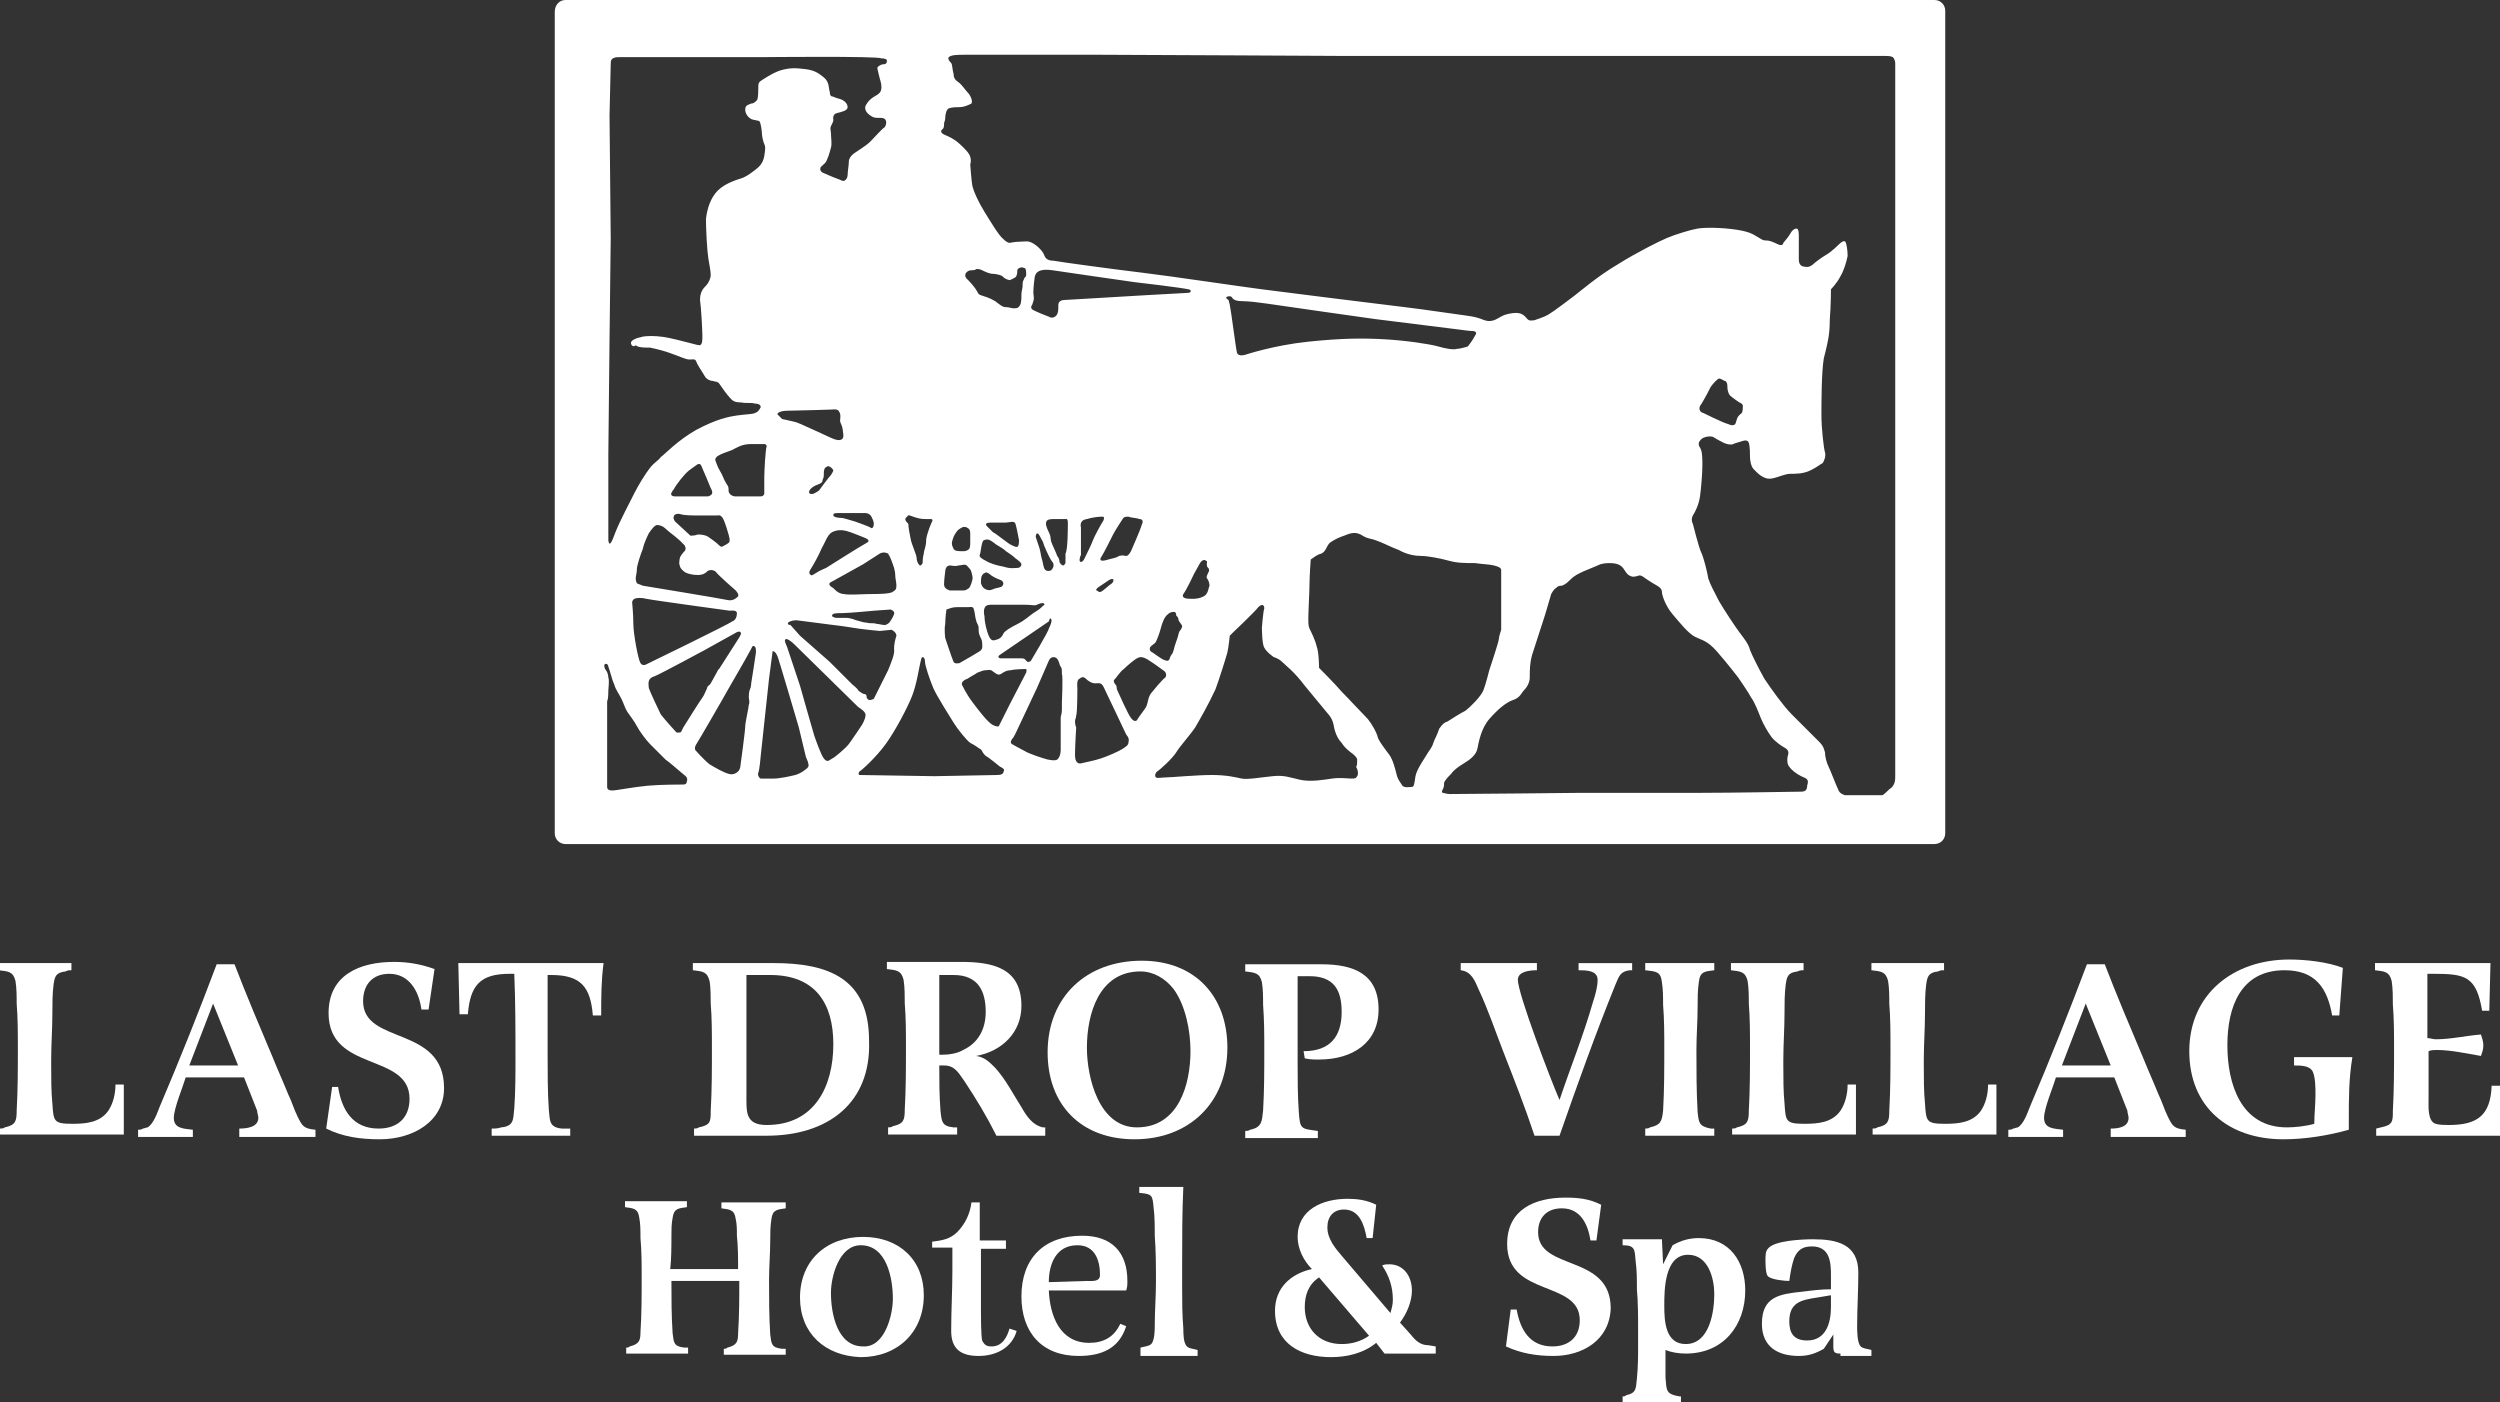 <?xml version="1.0" encoding="utf-8"?>
<!-- Generator: Adobe Illustrator 22.1.0, SVG Export Plug-In . SVG Version: 6.00 Build 0)  -->
<svg version="1.1" id="Layer_1" xmlns="http://www.w3.org/2000/svg" xmlns:xlink="http://www.w3.org/1999/xlink" x="0px" y="0px"
	 viewBox="0 0 210 117.8" style="enable-background:new 0 0 210 117.8;" xml:space="preserve">
<rect x="0" y="0" width="210" height="117.8" fill="#333333" stroke="none"/>
<style type="text/css">
	.st0{fill:#FFFFFF;}
	.st1{fill-rule:evenodd;clip-rule:evenodd;fill:#FFFFFF;}
</style>
<g>
	<g>
		<path class="st0" d="M0,95.4v-0.6c0.1,0,0.3,0,0.4-0.1c0.9-0.2,1-0.5,1-1.4c0.1-1.7,0.1-3.5,0.1-5.2c0-1.3,0-2.6-0.1-3.8
			c0-0.6,0-1.3-0.1-1.9c-0.2-0.8-0.6-0.8-1.4-0.9v-0.6h6.1v0.6c-0.2,0-0.3,0-0.5,0.1c-0.8,0.1-0.9,0.4-1,1.1
			c-0.1,0.8-0.1,1.6-0.1,2.4c0,1.3-0.1,2.6-0.1,3.9v0.5c0,1.1,0,2.2,0.1,3.2c0.1,1.5,0.1,1.7,1.7,1.7c1.1,0,2.3-0.1,3-1.1
			c0.4-0.6,0.6-1.4,0.6-2.2h0.7l0,4.2H0z"/>
		<path class="st0" d="M20.1,95.4v-0.6c0.6,0,1.6-0.1,1.6-0.9c0-0.2-0.1-0.4-0.1-0.6l-1.1-2.8h-4.9c-0.2,0.7-1,2.6-1,3.4
			c0,0.9,0.8,0.9,1.6,1v0.6h-4.6v-0.6c0.1,0,0.3,0,0.4-0.1c0.1,0,0.3-0.1,0.4-0.1c0.5-0.3,0.8-1.2,1-1.7c1.7-4,3.3-8,4.8-12h1.5
			c1,2.6,2.1,5.2,3.2,7.8c0.4,1,0.9,2.1,1.3,3.1c0.3,0.6,0.5,1.3,0.8,1.9c0.4,0.8,0.5,1,1.5,1.1v0.6H20.1z M17.9,84.3l-2,5.2H20
			L17.9,84.3z"/>
		<path class="st0" d="M31.9,95.7c-1.6,0-3.1-0.2-4.5-0.9l0.5-3.5h0.5c0.3,1.9,1.2,3.5,3.4,3.5c1.6,0,2.6-0.9,2.6-2.5
			c0-3.9-6.8-2.2-6.8-7.2c0-3.2,2.6-4.3,5.5-4.3c1.2,0,2.3,0.2,3.4,0.6l-0.5,3.4h-0.6c-0.2-1.5-1-3-2.7-3c-1.4,0-2.2,0.9-2.2,2.3
			c0,3.7,6.8,2,6.8,7.3C37.3,94.2,34.7,95.7,31.9,95.7z"/>
		<path class="st0" d="M50.5,85.3h-0.7c-0.2-2.4-1-3.4-3.5-3.4H46c0,2.2,0,4.5,0,6.7c0,1.5,0,3.1,0.1,4.6c0.1,0.9,0,1.5,1.1,1.6
			c0.2,0,0.5,0,0.7,0v0.6h-6.6v-0.6c0.3,0,0.5,0,0.8-0.1c1.1-0.1,1-0.7,1.1-1.6c0.1-1.4,0.1-2.8,0.1-4.2c0-2.4,0-4.7-0.1-7.1h-0.4
			c-2.5,0-3.3,1-3.5,3.4h-0.7l-0.1-4.3h12.2C50.5,82.4,50.5,83.8,50.5,85.3z"/>
		<path class="st0" d="M64.4,95.4h-6.1v-0.6c0.1,0,0.3,0,0.4-0.1c1-0.2,1-0.5,1-1.4c0.1-1.7,0.1-3.5,0.1-5.2c0-1.3,0-2.6-0.1-3.8
			c0-0.5,0-1.4-0.1-1.9c-0.2-0.8-0.6-0.8-1.4-0.9v-0.6h6.8c4.6,0,8,1.3,8,6.5C73.2,92.7,69.5,95.4,64.4,95.4z M64.7,81.9h-2V92
			c0,1.4-0.1,2.5,1.7,2.5c4,0,5.6-3.2,5.6-6.8C70,84.3,68.5,81.9,64.7,81.9z"/>
		<path class="st0" d="M87.9,95.4h-4.2c-0.8-1.6-1.7-3.1-2.7-4.6c-0.5-0.7-0.8-1.3-1.7-1.3c-0.1,0-0.3,0-0.4,0c0,1.3,0,2.5,0.1,3.8
			c0.1,0.9,0.1,1.3,1.1,1.4l0.3,0v0.6h-5.8v-0.6c0.1,0,0.3,0,0.4-0.1c0.9-0.2,1-0.5,1-1.4c0.1-1.7,0.1-3.5,0.1-5.2
			c0-1.3,0-2.5-0.1-3.7c0-0.6,0-1.4-0.1-2c-0.2-0.8-0.6-0.8-1.4-0.9v-0.6h6.2c2.7,0,5.1,0.5,5.1,3.7c0,2.2-1.6,3.8-3.8,4.2
			c0.7,0.1,1.1,0.5,1.6,1c0.9,1,1.5,2.2,2.2,3.3c0.4,0.7,0.9,1.5,1.8,1.7l0.2,0V95.4z M80.1,81.9h-1.2l0,6.7h0.2
			c0.6,0,1.3-0.1,1.8-0.4c1.3-0.6,1.9-1.8,1.9-3.2C82.8,83.3,82.2,81.9,80.1,81.9z"/>
		<path class="st0" d="M95.9,80.7c4.5,0,7.2,3,7.2,7.3c0,4.6-3.2,7.7-7.8,7.7c-4.5,0-7.3-2.9-7.3-7.3C88,83.7,91.3,80.7,95.9,80.7z
			 M100,88.3c0-1.7-0.4-3.8-1.4-5.2c-0.7-0.9-1.7-1.5-2.8-1.5c-3.5,0-4.5,3.6-4.5,6.4c0,2.5,1,6.7,4.2,6.7
			C99,94.7,100,91.1,100,88.3z"/>
		<path class="st0" d="M110.8,89c-0.4,0-0.8,0-1.2-0.1l-0.1-0.6c2.2,0,3.2-1.2,3.2-3.3c0-1.9-0.7-3-2.7-3H109c0,2.4,0,4.8,0,7.2
			c0,1.4,0,2.8,0.1,4.2c0.1,1.5,0.2,1.4,1.6,1.6v0.6h-6.1v-0.6c0.1,0,0.3,0,0.4-0.1c1-0.2,1-0.7,1.1-1.6c0.1-1.7,0.1-3.4,0.1-5
			c0-1.3,0-2.6-0.1-3.9c0-0.6,0-1.3-0.1-1.9c-0.2-0.8-0.6-0.8-1.4-0.9v-0.6h6.4c2.7,0,4.8,0.8,4.8,3.8C115.8,87.6,113.6,89,110.8,89
			z"/>
		<path class="st0" d="M136.9,81.5c-0.8,0.1-0.9,0.5-1.2,1.2c-1.7,4.2-3.2,8.4-4.7,12.7h-2.1c-0.8-2.4-1.7-4.7-2.6-7
			c-0.7-1.8-1.3-3.6-2.1-5.3c-0.3-0.7-0.6-1.5-1.5-1.6v-0.6h6.4v0.6c-0.6,0-1.6,0.1-1.6,0.8c0,1.2,2.8,8.5,3.5,10.1
			c0.9-2.7,2-5.4,2.8-8.2c0.2-0.6,0.4-1.3,0.4-1.9c0-0.8-1-0.8-1.6-0.8v-0.6h4.5v0.6C137,81.5,137,81.5,136.9,81.5z"/>
		<path class="st0" d="M138.2,95.4v-0.6c0.1,0,0.3,0,0.4-0.1c0.9-0.2,1-0.5,1.1-1.4c0.1-1.7,0.1-3.5,0.1-5.2c0-1.2,0-2.5-0.1-3.7
			c0-0.6,0-1.3-0.1-1.9c-0.1-0.9-0.5-0.9-1.4-1v-0.6h5.8v0.6c-0.8,0.1-1.2,0.1-1.3,1c-0.1,0.7-0.1,1.4-0.1,2.1
			c0,1.2-0.1,2.4-0.1,3.6c0,1.7,0,3.5,0.1,5.2c0.1,0.9,0.1,1.2,1.1,1.4c0.1,0,0.2,0,0.3,0v0.6H138.2z"/>
		<path class="st0" d="M145.5,95.4v-0.6c0.1,0,0.3,0,0.4-0.1c0.9-0.2,1-0.5,1-1.4c0.1-1.7,0.1-3.5,0.1-5.2c0-1.3,0-2.6-0.1-3.8
			c0-0.6,0-1.3-0.1-1.9c-0.2-0.8-0.6-0.8-1.4-0.9v-0.6h6.1v0.6c-0.2,0-0.3,0-0.5,0.1c-0.8,0.1-0.9,0.4-1,1.1
			c-0.1,0.8-0.1,1.6-0.1,2.4c0,1.3-0.1,2.6-0.1,3.9v0.5c0,1.1,0,2.2,0.1,3.2c0.1,1.5,0.1,1.7,1.7,1.7c1.1,0,2.3-0.1,3-1.1
			c0.4-0.6,0.6-1.4,0.6-2.2h0.7l0,4.2H145.5z"/>
		<path class="st0" d="M157.3,95.4v-0.6c0.1,0,0.3,0,0.4-0.1c0.9-0.2,1-0.5,1-1.4c0.1-1.7,0.1-3.5,0.1-5.2c0-1.3,0-2.6-0.1-3.8
			c0-0.6,0-1.3-0.1-1.9c-0.2-0.8-0.6-0.8-1.4-0.9v-0.6h6.1v0.6c-0.2,0-0.3,0-0.5,0.1c-0.8,0.1-0.9,0.4-1,1.1
			c-0.1,0.8-0.1,1.6-0.1,2.4c0,1.3-0.1,2.6-0.1,3.9v0.5c0,1.1,0,2.2,0.1,3.2c0.1,1.5,0.1,1.7,1.7,1.7c1.1,0,2.3-0.1,3-1.1
			c0.4-0.6,0.6-1.4,0.6-2.2h0.7l0,4.2H157.3z"/>
		<path class="st0" d="M177.3,95.4v-0.6c0.6,0,1.5-0.1,1.5-0.9c0-0.2-0.1-0.4-0.1-0.6l-1.1-2.8h-4.9c-0.2,0.7-1,2.6-1,3.4
			c0,0.9,0.8,0.9,1.6,1v0.6h-4.6v-0.6c0.1,0,0.3,0,0.4-0.1c0.1,0,0.3-0.1,0.4-0.1c0.5-0.3,0.8-1.2,1-1.7c1.7-4,3.3-8,4.8-12h1.5
			c1,2.6,2.1,5.2,3.2,7.8c0.4,1,0.9,2.1,1.3,3.1c0.3,0.6,0.5,1.3,0.8,1.9c0.4,0.8,0.5,1,1.5,1.1v0.6H177.3z M175.2,84.3l-2,5.2h4.1
			L175.2,84.3z"/>
		<path class="st0" d="M197.3,94c0,0.3,0,0.6,0,0.9c-1.8,0.5-3.7,0.8-5.5,0.8c-4.6,0-7.9-2.7-7.9-7.4c0-4.8,3.7-7.7,8.4-7.7
			c1.4,0,3.2,0.2,4.5,0.7l-0.3,4h-0.6c-0.4-2.3-1.4-3.8-4-3.8c-3.7,0-4.8,3.1-4.8,6.3c0,3.2,1.1,6.9,5,6.9c0.7,0,1.6-0.1,2.3-0.3
			c0-0.8,0.1-1.6,0.1-2.5c0-0.5,0-1.6-0.3-2c-0.3-0.4-1-0.4-1.5-0.4v-0.7h4.9C197.3,90.6,197.3,92.3,197.3,94z"/>
		<path class="st0" d="M199.6,95.4v-0.6l0.4-0.1c1-0.2,1-0.5,1-1.4c0.1-1.7,0.1-3.5,0.1-5.2c0-1.3,0-2.5-0.1-3.7c0-0.6,0-1.4-0.1-2
			c-0.2-0.8-0.6-0.8-1.4-0.9v-0.6h9.7l-0.1,4h-0.6c-0.5-2.9-1.4-3.1-4.1-3.1h-0.5v5.4c0.2,0,0.5,0.1,0.7,0.1c1.3,0,2.5-0.3,3.8-0.4
			c0.1,0.3,0.2,0.6,0.2,0.9c0,0.4-0.1,0.6-0.2,0.9c-1.2-0.2-2.5-0.5-3.7-0.5c-0.2,0-0.5,0-0.7,0.1v1.1V92v0.3c0,0.6-0.1,1.9,0.6,2.1
			c0.3,0.1,0.8,0.1,1.1,0.1c2.4,0,3.5-0.8,3.6-3.3h0.7v4.2H199.6z"/>
	</g>
	<g>
		<path class="st0" d="M52.6,113.7v-0.5c0.1,0,0.2,0,0.3-0.1c0.8-0.2,0.9-0.5,0.9-1.2c0.1-1.5,0.1-3.1,0.1-4.6c0-1.1,0-2.2-0.1-3.3
			c0-0.6,0-1.2-0.1-1.7c-0.1-0.8-0.5-0.8-1.2-0.9v-0.5h5.2v0.5c-0.7,0.1-1.1,0.1-1.2,0.9c-0.1,0.5-0.1,1-0.1,1.5
			c0,0.9,0,1.9-0.1,2.8c1.9,0,3.8,0,5.7,0c0-0.9,0-1.9-0.1-2.8c0-0.5,0-1-0.1-1.4c-0.1-0.8-0.5-0.8-1.2-0.9v-0.5H66v0.5
			c-0.7,0.1-1.1,0.1-1.2,0.9c-0.1,0.6-0.1,1.2-0.1,1.8c0,1.1-0.1,2.2-0.1,3.3c0,1.5,0,3.1,0.1,4.6c0.1,0.8,0.1,1.1,1,1.2
			c0.1,0,0.2,0,0.3,0v0.5h-5.2v-0.5c0.1,0,0.2,0,0.3-0.1c0.8-0.2,0.9-0.5,0.9-1.2c0.1-1.5,0.1-2.9,0.1-4.4c-1.9,0-3.8,0-5.7,0
			c0,1.5,0,2.9,0.1,4.4c0.1,0.8,0.1,1.1,1,1.2c0.1,0,0.2,0,0.3,0v0.5H52.6z"/>
		<path class="st0" d="M67.2,109c0-3.1,2.2-5.1,5.3-5.1c3,0,5.1,1.9,5.1,4.9c0,3.1-2.2,5.2-5.3,5.2C69.3,113.9,67.2,112,67.2,109z
			 M75,109.1c0-1.7-0.5-4.5-2.7-4.5c-1.8,0-2.5,2.6-2.5,4c0,1.7,0.5,4.5,2.7,4.5C74.3,113.2,75,110.5,75,109.1z"/>
		<path class="st0" d="M82.2,113.9c-1.5,0-2.3-0.6-2.3-2.1c0-1.7,0.1-3.4,0.1-5c0-0.6,0-1.3,0-2h-1.7v-0.5c0.8-0.1,1.5-0.2,2.1-0.8
			c0.7-0.7,1.1-1.6,1.2-2.5h0.7v3.2h2.2v0.7h-2.1v5.2c0,0.5,0,2,0.1,2.5c0.2,0.4,0.4,0.5,0.8,0.5c0.9,0,1.3-0.8,1.5-1.5l0.6,0.2
			C85,113.2,83.7,113.9,82.2,113.9z"/>
		<path class="st0" d="M90.6,113.9c-3.1,0-4.8-2-4.8-5c0-3.2,1.9-5.1,5.1-5.1c2.5,0,3.8,1.4,3.8,3.8c0,0.3,0,0.5-0.1,0.8l-6.5,0
			c0.1,2.1,0.9,4.4,3.4,4.4c1.2,0,2.1-0.5,2.6-1.6l0.5,0.2C94,113.3,92.5,113.9,90.6,113.9z M88.1,107.7l3.2-0.1
			c0.4,0,1.1,0.1,1.1-0.5c0-1.2-0.4-2.5-1.9-2.5C88.7,104.6,88.1,106.2,88.1,107.7z"/>
		<path class="st0" d="M95.8,113.7v-0.5c0.3-0.1,0.7-0.1,0.9-0.3c0.3-0.3,0.3-1.2,0.3-1.6c0-1.2,0.1-2.4,0.1-3.6
			c0-1.3,0-2.6-0.1-3.9c0-0.8,0-1.6-0.1-2.4c-0.1-1-0.1-1.1-1.2-1.2v-0.5h3.7c-0.1,2.1-0.1,4.3-0.1,6.4v2.1c0,1.1,0,2.2,0.1,3.4
			c0,0.4,0,1.2,0.3,1.5c0.2,0.2,0.6,0.2,0.9,0.3v0.5H95.8z"/>
		<path class="st0" d="M116.3,113.7l-0.7-0.9c-1.1,0.9-2.5,1.2-3.8,1.2c-2.5,0-4.7-1.1-4.7-3.9c0-1.9,1.3-3.1,3.1-3.5
			c-0.7-0.7-1.2-1.7-1.2-2.7c0-2.3,2.1-3.2,4.2-3.2c0.8,0,1.6,0.1,2.4,0.5l-0.3,2.8h-0.5c-0.2-1.1-0.6-2.4-1.9-2.4
			c-0.9,0-1.4,0.6-1.4,1.5c0,1,0.7,1.8,1.3,2.5l4,4.7c0.1-0.4,0.2-0.7,0.2-1.1c0-1.1-0.3-2-0.9-2.9c0.2-0.1,0.4-0.1,0.6-0.1
			c1.2,0,1.9,1,1.9,2.2c0,0.9-0.4,1.9-1,2.7l0.9,1c0.4,0.5,0.8,0.9,1.5,0.9l0.6,0.1l0,0.6H116.3z M110.8,107.3
			c-0.9,0.6-1.2,1.5-1.2,2.5c0,1.8,1.2,3.1,3.1,3.1c0.8,0,1.6-0.2,2.3-0.7L110.8,107.3z"/>
		<path class="st0" d="M130.5,113.9c-1.4,0-2.7-0.2-4-0.8l0.4-3.1h0.5c0.3,1.7,1.1,3.1,3,3.1c1.4,0,2.3-0.8,2.3-2.2
			c0-3.4-6.1-1.9-6.1-6.4c0-2.9,2.3-3.9,4.9-3.9c1.1,0,2,0.1,3,0.6l-0.4,3h-0.5c-0.2-1.3-0.8-2.7-2.4-2.7c-1.3,0-2,0.8-2,2
			c0,3.3,6.1,1.8,6.1,6.4C135.2,112.6,132.9,113.9,130.5,113.9z"/>
		<path class="st0" d="M141.6,113.7c-0.6,0-1.2-0.1-1.7-0.3c0,0.8,0,1.5,0,2.3c0.1,1.1,0,1.4,1.2,1.6l0.1,0v0.5h-4.9v-0.5
			c0.1,0,0.2,0,0.3-0.1c0.9-0.2,0.8-0.6,0.9-1.4c0.1-1,0.1-1.9,0.1-2.9v-1.2c0-1.1,0-2.3-0.1-3.4c0-0.8,0-1.6-0.1-2.3
			c-0.1-1,0-1.4-1.1-1.4v-0.5h3.3l0.1,2.1l0.8-1.6c0.7-0.4,1.4-0.6,2.2-0.6c2.6,0,3.9,2,3.9,4.4
			C146.6,111.3,144.8,113.7,141.6,113.7z M141.8,105.4c-2,0-2,3-2,4.3c0,1.3,0.1,3.2,1.8,3.2c2,0,2.4-2.7,2.4-4.2
			C144,107.4,143.5,105.4,141.8,105.4z"/>
		<path class="st0" d="M154.6,113.7c-0.5,0-0.6-0.1-0.6-0.6c0-0.3,0-0.7,0-1l-0.8,1.2c-0.7,0.4-1.3,0.6-2.1,0.6
			c-1.8,0-3.1-0.8-3.1-2.7c0-2.3,1.5-2.5,3.4-2.7c0.8-0.1,1.6-0.2,2.4-0.2v-1.2c0-1.1-0.1-2.4-1.6-2.4c-0.8,0-1.2,0.3-1.5,1
			c-0.2,0.6-0.3,1.2-0.4,1.9c-0.4,0-1.5-0.1-1.8-0.4c-0.2-0.2-0.2-1.1-0.2-1.4c0-0.3,0-0.7,0.2-0.9c0.5-0.7,2.9-0.8,3.8-0.8
			c2,0,3.8,0.4,3.8,2.8c0,1.5-0.1,3-0.1,4.5c0,0.4,0,1.4,0.3,1.7c0.2,0.2,0.6,0.2,0.9,0.3v0.5H154.6z M153.8,108.8l-1.2,0.2
			c-1.3,0.2-2.3,0.4-2.3,2c0,1,0.4,1.6,1.5,1.6c1.6,0,2-1.5,2-2.8V108.8z"/>
	</g>
	<g>
		<path class="st1" d="M163.4,70c0,0.5-0.4,0.9-0.9,0.9h-115c-0.5,0-0.9-0.4-0.9-0.9v-69C46.6,0.4,47,0,47.5,0h115
			c0.5,0,0.9,0.4,0.9,0.9V70z M60.1,48c-0.3-0.2-0.6-0.1-0.7,0c-0.1,0.1-0.3,0.3-0.8,0.3c-0.4,0-0.8-0.1-1-0.2
			c-0.2-0.1-0.5-0.4-0.5-0.6c-0.1-0.2,0-0.5,0-0.6c0-0.1,0.2-0.4,0.4-0.6c0.2-0.2,0-0.5,0-0.5s-0.3-0.3-0.4-0.4
			c-0.1-0.1-0.6-0.5-0.6-0.5s-0.4-0.3-0.6-0.5c-0.2-0.2-0.5-0.3-0.7-0.3c-0.2,0-0.5,0.4-0.7,0.7c-0.1,0.2-0.4,0.8-0.5,1.3
			c-0.2,0.5-0.5,1.4-0.5,1.7c0,0.3-0.1,0.6-0.1,0.8c0,0.2,0.1,0.4,0.1,0.4l0.5,0.2c0,0,6.7,1.1,7.1,1.2c0.4,0.1,0.7-0.1,0.9-0.3
			c0.1-0.2-0.2-0.5-0.2-0.5S60.3,48.3,60.1,48z M60.7,43.5c-0.2-0.3-0.4-0.2-0.4-0.2s-0.9,0-1.5,0c-0.6,0-1.3,0-1.6-0.1
			c-0.3-0.1-0.6,0-0.6,0.2c-0.1,0.1,0.1,0.4,0.1,0.4l1.3,1.2c0,0,0.4,0,0.6-0.1c0.2,0,0.6,0,0.9,0.2c0.3,0.2,0.7,0.5,0.9,0.7
			c0.2,0.2,0.3,0.1,0.3,0.1s0.4-0.2,0.5-0.3c0.2-0.1,0-0.7,0-0.7S60.9,43.8,60.7,43.5z M58.9,39.1c-0.1-0.2-0.3-0.1-0.3-0.1
			s-0.3,0.2-0.7,0.5c-0.4,0.3-1.1,1.2-1.3,1.6c0,0-0.1,0.1-0.2,0.3c-0.1,0.2,0.1,0.3,0.3,0.3c0.2,0,2.5,0,2.7,0
			c0.2,0,0.3-0.1,0.4-0.2c0.1-0.2-0.1-0.5-0.1-0.5S59,39.3,58.9,39.1z M64.2,41.1c0,0,0-0.5,0-1c0-0.5,0.1-2.4,0.2-2.6
			c0-0.2-0.2-0.2-0.2-0.2s-0.3,0-1.1,0c-0.8,0-1.2,0.3-1.6,0.5c-0.5,0.2-0.9,0.3-1.2,0.5c-0.3,0.2-0.2,0.4-0.2,0.4s0.2,0.6,0.4,0.9
			c0.2,0.3,0.3,0.7,0.5,1c0.2,0.3,0.2,0.3,0.2,0.6c0,0.3,0.3,0.5,0.6,0.5c0.3,0,1.5,0,1.9,0c0.3,0,0.4,0,0.5-0.2
			C64.2,41.4,64.2,41.1,64.2,41.1z M68.7,40.7c-0.3,0.1-0.6,0.3-0.7,0.5c-0.1,0.2,0,0.3,0.2,0.3c0.2,0,0.6-0.3,0.6-0.3
			s0.8-1.1,1-1.3c0.2-0.3,0.2-0.4,0.2-0.4s-0.1-0.2-0.3-0.3c-0.2-0.1-0.2,0-0.4,0.1c-0.1,0.2-0.1,0.3-0.1,0.5c0,0.2,0,0.3-0.1,0.5
			C69.1,40.5,69,40.6,68.7,40.7z M65.7,35.2c0,0,0.5,0.1,0.9,0.2c0.5,0.1,0.8,0.3,1.5,0.6c0.7,0.3,1.7,0.8,2,0.9
			c0.3,0.1,0.6,0.1,0.7-0.1c0.1-0.2,0-0.5,0-0.6c0-0.2-0.1-0.5-0.2-0.7c-0.1-0.2,0.1-0.6-0.1-0.9c-0.1-0.3-0.6-0.2-0.6-0.2
			s-3,0.1-3.7,0.1c-0.7,0-0.9,0.2-0.9,0.3c0,0,0,0,0,0c0-0.1,0,0,0,0c0,0,0,0,0,0L65.7,35.2z M73.4,44c0-0.2-0.1-0.4-0.2-0.6
			c-0.1-0.2-0.3-0.3-0.5-0.3c-0.2,0-2,0-2.4,0c-0.3,0-0.3,0.1-0.3,0.2c0,0.1,0.3,0.2,0.6,0.2c0.3,0,0.8,0.2,1.2,0.3
			c0.3,0.1,1.1,0.4,1.3,0.5C73.3,44.5,73.4,44.2,73.4,44z M76.5,45.3c0.1,0.5,0.5,1.3,0.5,1.6c0,0.3,0.2,0.6,0.3,0.6
			c0.1,0,0.2-0.2,0.2-0.2s0-0.5,0.1-0.8c0-0.3,0.2-0.5,0.2-1.2c0.1-0.6,0.4-1.3,0.5-1.5c0.1-0.2-0.1-0.2-0.1-0.2s-0.2,0-0.5,0
			c-0.4,0-0.7-0.1-1-0.2c-0.3-0.1-0.4-0.2-0.5,0c-0.3,0.2-0.1,0.4,0.1,0.6C76.3,44.3,76.4,44.8,76.5,45.3z M80.5,44.5
			c-0.2,0.2-0.4,0.5-0.5,0.9c-0.1,0.3,0,0.5,0.1,0.7c0.1,0.2,0.4,0.2,0.7,0.2c0.3,0,0.3,0,0.5-0.1c0.2-0.1,0.2-0.4,0.2-0.6
			c0-0.3,0-0.5,0-0.8c0-0.3-0.1-0.4-0.3-0.5C80.9,44.2,80.8,44.3,80.5,44.5z M68.1,48.3c0.1,0.1,0.3-0.1,0.5-0.2
			c0.1-0.1,0.8-0.4,0.8-0.4s3-1.9,3.4-2.1c0.4-0.2-0.1-0.4-0.1-0.4s-1.2-0.5-1.6-0.6c-0.4-0.1-0.8-0.1-1.2,0.1
			c-0.4,0.2-0.6,0.9-0.9,1.4c-0.2,0.5-0.7,1.4-0.9,1.7C67.9,48.1,68,48.2,68.1,48.3z M73.9,46.5l-1.4,0.9l-2.7,1.5
			c-0.4,0.2,0.2,0.5,0.2,0.5s0.4,0.5,0.9,0.5c0.4,0.1,1.6,0,2.2,0c0.6,0,1.7,0,1.9-0.2c0.2-0.1,0.3-0.2,0.3-0.5
			c0-0.3-0.1-0.6-0.1-0.9c0-0.4-0.2-0.9-0.2-0.9s-0.2-0.6-0.4-0.9C74.2,46.3,73.9,46.5,73.9,46.5z M82.8,49.5c0.2,0.1,0.4,0.1,0.6,0
			c0.2-0.1,0.4-0.1,0.7-0.2c0.3-0.2,0.2-0.5-0.1-0.6c-0.3-0.1-0.7-0.3-0.9-0.5c-0.3-0.2-0.3-0.1-0.5,0c-0.2,0.2-0.2,0.4-0.2,0.8
			C82.5,49.3,82.6,49.4,82.8,49.5z M82.3,46.6c-0.1,0.2,0.3,0.4,0.5,0.5c0.3,0.2,0.9,0.4,1.5,0.5c0.6,0.2,1,0.1,1.2,0.1
			c0.2,0,0.3-0.2,0.3-0.3c0-0.1-0.2-0.3-0.5-0.5c-0.2-0.2-0.5-0.4-0.8-0.6c-0.3-0.3-0.8-0.5-1-0.7c-0.3-0.2-0.5-0.4-0.9-0.2
			C82.4,45.7,82.4,46.4,82.3,46.6z M85,45.8c0.2,0.1,0.4,0.2,0.5,0.1c0.1-0.1,0.1-0.5,0.1-0.5s-0.2-1.1-0.3-1.4
			c-0.1-0.3-0.5-0.1-0.9-0.1c-0.4,0-0.9,0-1.2,0c-0.6,0-0.3,0.3-0.3,0.3s0.3,0.3,0.5,0.5C83.8,44.9,84.7,45.7,85,45.8z M88.4,47.2
			c-0.1-0.1-0.3-0.5-0.3-0.5s-0.4-0.8-0.5-1.2c-0.2-0.3-0.3-0.7-0.5-0.7c-0.1,0.1-0.1,0.3-0.1,0.3s0.2,0.6,0.3,0.9
			c0.1,0.3,0.1,0.5,0.2,0.9c0.1,0.3,0.1,0.5,0.2,0.8c0.1,0.3,0.4,0.3,0.6,0.2C88.6,47.6,88.5,47.3,88.4,47.2z M79.4,48
			c0,0-0.1,0.7-0.1,1.1c0,0.4,0.5,0.5,0.5,0.5s0.8,0,1.1,0c0.3,0,0.3-0.1,0.5-0.2c0.1-0.1,0.3-0.6,0.3-0.9c-0.1-0.5-0.1-0.6-0.4-0.9
			c-0.2-0.3-0.5-0.1-0.8-0.1c-0.3,0.1-0.5,0-0.7,0C79.4,47.5,79.4,48,79.4,48z M83.2,50.8c-0.6,0-0.6,0.5-0.5,1
			c0,0.5,0.2,1.3,0.4,1.7c0.2,0.4,0.4,0.3,0.7,0.2c0.3-0.1,0.4-0.3,0.5-0.5c0.1-0.2,0.6-0.5,1.2-0.8c0.6-0.3,1-0.7,1.3-0.9
			c0.3-0.2,0.5-0.3,0.7-0.5c0.2-0.2,0.3-0.2,0.2-0.3c-0.1-0.1-0.4,0-0.6,0.1c-0.2,0.1-0.4,0-0.9,0S83.2,50.8,83.2,50.8z M79.4,53.6
			c0,0,0.6,1.8,0.7,2c0.1,0.2,0.5,0.1,0.5,0.1s1.4-0.8,1.7-1c0.3-0.2,0.2-0.5,0.2-0.7c0-0.2-0.1-0.4-0.2-0.6
			c-0.1-0.2-0.1-0.5-0.1-0.7c0-0.2-0.2-0.4-0.2-0.6c-0.1-0.2-0.1-0.7-0.2-0.9c0-0.3-0.4-0.2-0.4-0.2s-0.6,0-1,0
			c-0.4,0-0.6,0.1-0.9,0.2c0,0-0.1,0.7-0.1,1.2C79.3,52.9,79.4,53.6,79.4,53.6z M88.1,52.2L84,55c-0.3,0.2,0,0.3,0,0.3s0.2,0,0.5,0
			c0.3,0,0.3,0,0.6,0c0.3,0,0.4,0,0.7,0c0.3,0,0.3,0.1,0.4,0.2c0.1,0.1,0.1,0.1,0.2,0.1c0.1,0,0.2-0.1,0.2-0.1s1.5-2.5,1.5-2.7
			c0.1-0.2,0.3-0.6,0.2-0.8S88.1,52.2,88.1,52.2z M86.1,56.2c0,0-0.8,0-1.2,0.1c-0.3,0-0.5,0.1-0.8,0.3c-0.3,0.2-0.5-0.1-0.7-0.2
			c-0.2-0.2-0.4-0.1-0.6-0.1c-0.3,0-0.6,0.2-0.7,0.2c-0.1,0.1-0.7,0.4-0.8,0.5c-0.6,0.2-0.5,0.5-0.5,0.5s0.3,0.7,0.9,1.5
			c0.6,0.8,1.3,1.7,1.7,1.9c0.4,0.2,0.5,0.1,0.5,0.1l0.9-1.8c0,0,1.3-2.5,1.4-2.7C86.3,56.1,86.1,56.2,86.1,56.2z M89.2,56.6
			c0-0.3,0-0.5-0.1-0.6c-0.1-0.1-0.1-0.3-0.2-0.5c-0.1-0.2-0.2-0.3-0.4-0.3c-0.2,0-0.3,0.1-0.4,0.3l-1,2.3c0,0-1.5,3.2-1.6,3.4
			c-0.1,0.2-0.3,0.7-0.5,0.9c-0.2,0.3,0,0.4,0,0.4s0.7,0.4,1.1,0.6c0.3,0.2,1.5,0.6,1.9,0.7c0.5,0.1,0.8,0.1,0.9-0.1
			c0.1-0.1,0.2-0.4,0.2-0.7v-1.5c0-0.2,0-1,0-1.2c0-0.2,0.1-0.3,0.1-0.7c0-0.4,0-0.6,0-0.6S89.3,56.8,89.2,56.6z M92.7,57.7
			c-0.2-0.4-0.4-0.3-0.7-0.3c-0.3,0-0.6-0.2-0.8-0.4c-0.2-0.2-0.4-0.1-0.5,0c-0.3,0.1-0.2,0.7-0.2,0.8c0,0.1,0,2.1-0.1,2.3
			c0,0.2-0.1,0.3-0.1,0.5c0,0.3,0.1,0.5,0.1,0.5s-0.1,1.6-0.1,2.3c0,0.7,0.3,0.8,0.6,0.7c0.4-0.1,1-0.2,1.6-0.4
			c0.6-0.2,1.5-0.6,1.8-0.8c0.3-0.2,0.5-0.3,0.5-0.6c0.1-0.3-0.2-0.6-0.2-0.6S92.9,58.1,92.7,57.7z M97.7,56.3c0,0-0.8-0.6-1.3-0.9
			c-0.5-0.3-0.7-0.2-0.9-0.1c-0.2,0.1-0.8,0.6-1.1,0.9c-0.3,0.2-0.6,0.7-0.8,0.9c-0.1,0.1,0,0.3,0.1,0.4c0.1,0.1,0.1,0.2,0.1,0.3
			c0,0.1,0.2,0.5,0.2,0.5s0.8,1.8,1,2c0.2,0.3,0.4,0.3,0.5,0.2c0.1-0.2,0.5-0.7,0.7-1c0.2-0.3,0.2-0.6,0.3-0.9
			c0.1-0.3,0.3-0.5,0.3-0.5s0.8-1,1.1-1.2C98.1,56.5,97.7,56.3,97.7,56.3z M92.5,49.7c0.2-0.1,0.6-0.5,0.9-0.7
			c0.2-0.2,0.2-0.5-0.2-0.3c-0.3,0.2-0.9,0.6-0.9,0.6s-0.3,0.2-0.2,0.3C92.2,49.6,92.3,49.8,92.5,49.7z M101.3,47.1
			c-0.1-0.1-0.3-0.1-0.5,0.2l-0.5,0.9c0,0-0.6,1.3-0.9,1.7c-0.2,0.4,0.4,0.4,0.7,0.4c0.3,0,0.6,0,1-0.2c0.4-0.2,0.4-0.7,0.5-0.9
			c0-0.2-0.1-0.5-0.2-0.6c-0.1-0.1,0-0.3,0.1-0.5c0.1-0.2,0.1-0.3-0.1-0.5C101.3,47.2,101.5,47.2,101.3,47.1z M94.6,46.7
			c0.2,0,0.4-0.4,0.4-0.4s0.8-1.8,0.9-2.2c0.2-0.4,0-0.5-0.2-0.5c-0.2-0.1-0.7-0.1-0.9-0.2c-0.2,0-0.4,0-0.5,0.2
			c0,0-0.6,0.9-0.8,1.3c-0.2,0.4-0.8,1.6-1,1.9c-0.2,0.3,0.1,0.3,0.1,0.3s0.2,0,0.5-0.1c0.3-0.1,0.6-0.1,0.9-0.3
			C94.4,46.6,94.4,46.7,94.6,46.7z M90.8,47.2c0.2,0,0.3-0.3,0.4-0.5c0.1-0.2,0.5-1,0.6-1.3c0.1-0.3,0.7-1.4,0.9-1.7
			c0.1-0.3,0-0.3-0.2-0.3c-0.3,0-0.9,0.1-1.2,0.2c-0.7,0.1-0.5,0.7-0.5,0.7s0,2,0,2.3C90.7,46.8,90.6,47.2,90.8,47.2z M89.7,43.9
			c0-0.4-0.2-0.3-0.2-0.3s-0.4,0-0.9,0c-0.3,0-0.6,0-0.7,0.2c-0.1,0.2,0,0.5,0.2,0.9c0.2,0.4,0.1,0.4,0.2,0.8
			c0.1,0.3,0.5,1.1,0.5,1.2c0.1,0.1,0.2,0.3,0.2,0.5c0,0.1,0.2,0.3,0.3,0.3c0.1,0,0.2-0.2,0.2-0.2s0-0.4,0-0.8
			C89.7,46.2,89.7,44.3,89.7,43.9z M98.8,51.7c0-0.1,0-0.3-0.2-0.3c-0.1,0-0.3,0-0.5,0.2c-0.3,0.2-0.5,0.8-0.6,1.2
			c-0.1,0.4-0.3,0.9-0.4,1.1c-0.1,0.2-0.4,0.3-0.5,0.5c-0.1,0.3,0.2,0.4,0.2,0.4s0.7,0.5,0.9,0.6c0.3,0.1,0.2,0.1,0.4,0.1
			c0.2-0.1,0.1-0.2,0.3-0.5c0.2-0.2,0.2-0.6,0.4-1.1c0.2-0.5,0.2-0.8,0.3-0.9c0.1-0.1,0.2-0.3,0.2-0.4c0-0.1-0.2-0.3-0.3-0.5
			C99,51.9,98.9,51.8,98.8,51.7z M74.8,51.2l-1.4,0.1c0,0-2.1,0.2-2.6,0.2c-0.5,0-0.9,0-0.9,0.2c-0.1,0.1,0.3,0.2,0.3,0.2
			s0.7,0,0.9,0c0.2,0,0.6,0.1,0.8,0.2c0.1,0,0.6,0.2,0.9,0.2c0.3,0.1,0.6,0,0.8,0.1c0.2,0,0.5,0.1,0.7,0.1c0.2,0,0.4-0.2,0.4-0.2
			s0.3-0.4,0.4-0.7S74.8,51.2,74.8,51.2z M73.9,53c0,0-1.1-0.1-1.8-0.2c-0.7-0.1-1.2-0.2-2.1-0.3c-0.9-0.1-2.2-0.3-3.1-0.4
			c-0.3,0-0.6,0.1-0.7,0.2c-0.1,0.2,0.2,0.2,0.2,0.2l0.8,0.9l2.5,2.2l1.9,1.9c0,0,0.4,0.3,0.5,0.5c0.1,0.1,0.4,0.3,0.5,0.3
			c0.2,0,0.2,0.2,0.2,0.3c0.1,0.2,0.2,0.2,0.3,0.2c0.1,0,0.3-0.1,0.3-0.1s0.2-0.4,0.4-0.8c0.2-0.4,0.5-1,0.8-1.6
			c0.2-0.5,0.6-1.4,0.5-1.8c0-0.4,0.1-0.8,0.2-1.1c0-0.3-0.4-0.5-0.4-0.5L73.9,53z M72.7,60.1c0.1-0.3-0.6-0.7-0.6-0.7
			s-5.2-5.1-5.4-5.3c-0.2-0.2-0.6-0.5-0.7-0.4c-0.2,0,0.1,0.6,0.1,0.6l1.1,3.3c0,0,1.1,3.9,1.2,4.2c0.1,0.3,0.6,1.7,0.8,1.9
			c0.2,0.3,0.4,0.2,0.4,0.2l0.5-0.3c0,0,0.9-0.7,1.2-1.1c0.3-0.4,1.1-1.6,1.1-1.6S72.7,60.4,72.7,60.1z M67.1,61.1
			c0,0-1.7-5.8-1.8-6c-0.1-0.2-0.2-0.4-0.4-0.4L64.6,57l-0.7,6.5c0,0-0.1,1.2-0.2,1.4c-0.1,0.2,0.1,0.5,0.2,0.5c0.1,0,0.6,0,1.1,0
			c0.5,0,1.4-0.2,1.8-0.3c0.4-0.1,1-0.5,1.1-0.7c0.1-0.2-0.2-0.8-0.2-0.8L67.1,61.1z M63.1,54.5c-0.1,0.2-1,1.8-1.3,2.3
			c-0.3,0.5-1.2,2.1-1.2,2.1s-1.9,3.3-2.1,3.6c-0.2,0.3-0.1,0.5-0.1,0.5s0.7,0.8,1.2,1.2c0.5,0.3,1.2,0.7,1.6,0.8
			c0.3,0.1,0.6,0,0.8-0.2c0.2-0.2,0.2-0.5,0.2-0.5s0.4-2.9,0.4-3.3c0-0.3,0.3-1.6,0.3-1.8c0.1-0.2,0-0.5,0-0.6c0-0.2,0-0.5,0.1-0.7
			c0.1-0.2,0.1-0.5,0.1-0.5s0.4-2.5,0.4-2.6c0-0.2,0-0.4-0.1-0.5C63.2,54.2,63.2,54.3,63.1,54.5z M55.5,60c0.3,0.4,1.2,1.4,1.3,1.5
			c0.1,0.1,0.4,0,0.4,0l0.2-0.4c0,0,1.5-2.4,1.6-2.5c0.1-0.1,0.3-0.6,0.4-0.8c0-0.2,0.2-0.2,0.3-0.4c0.1-0.2,0.3-0.5,0.5-0.9
			s0.2-0.3,0.2-0.3s1.4-2.2,1.6-2.5c0.2-0.3,0.3-0.5,0.2-0.6c-0.1-0.1-0.3,0-0.3,0l-2.7,1.5c0,0-3.7,2-4.2,2.2
			c-0.7,0.2-0.5,0.7-0.5,1C54.6,58.1,55.3,59.6,55.5,60z M53.2,52.4c0,0.8,0.4,3,0.6,3.3c0.2,0.3,0.5,0.1,0.5,0.1s7-3.4,7.2-3.6
			c0.3-0.1,0.4-0.4,0.4-0.7c0-0.3-0.6-0.2-0.6-0.2s-6.6-0.9-7-1c-0.4-0.1-0.8-0.1-1,0c-0.2,0.1-0.2,0.3-0.2,0.3S53.2,51.6,53.2,52.4
			z M86,22.5c-0.2-0.1-0.4,0-0.5,0.1c-0.1,0.1,0,0.3-0.1,0.5c0,0.2-0.3,0.3-0.5,0.4c-0.1,0.1-0.5-0.1-0.6-0.2
			c-0.1-0.2-0.7-0.3-0.9-0.3c-0.3,0-0.7-0.2-0.9-0.3c-0.2-0.1-0.3-0.1-0.5-0.1c-0.1,0.1-0.2,0.1-0.4,0.1c-0.2,0-0.4,0.1-0.5,0.3
			c-0.1,0.3,0.2,0.5,0.2,0.5s0.3,0.3,0.6,0.7c0.3,0.4,0.2,0.5,0.5,0.6c0.3,0.1,0.7,0.2,1.2,0.5c0.4,0.3,0.6,0.5,0.9,0.5
			c0.3,0,0.4,0.1,0.7,0.1c0.3,0,0.4-0.1,0.5-0.3c0.1-0.2,0.1-0.6,0.1-0.9c0-0.2,0.1-0.5,0.1-0.7c0-0.2,0-0.4,0.1-0.5
			c0-0.2,0.2-0.2,0.2-0.4C86.2,22.8,86.2,22.5,86,22.5z M86.7,25.6c-0.2,0.3,0,0.4,0.2,0.5c0.2,0.1,0.9,0.4,1.2,0.5
			c0.3,0.2,0.6,0,0.7-0.2c0.1-0.2,0.1-0.4,0.1-0.8c0-0.4,0.5-0.4,0.5-0.4l3.4-0.2c0,0,6.7-0.4,7-0.4c0.3,0,0.3-0.3,0-0.3
			c-0.3-0.1-4.4-0.6-4.5-0.6c-0.1,0-6.2-0.9-6.9-1c-0.7-0.1-1.1,0-1.3,0.2c-0.2,0.2-0.2,0.5-0.2,0.5s-0.1,0.7-0.1,1.2
			C86.9,25.2,86.8,25.3,86.7,25.6z M103.3,25.6c0.1,0.4,0.5,3.6,0.6,4c0.1,0.4,0.7,0.2,0.7,0.2s2.4-0.8,5.3-1.1
			c2.9-0.3,4.6-0.3,6.4-0.2c1.8,0.1,3.8,0.4,4.5,0.6c0.7,0.2,1.3,0.3,1.6,0.2c0.3,0,0.9-0.2,0.9-0.2s0.4-0.5,0.6-0.9
			c0.3-0.4-0.2-0.4-0.3-0.4c-0.2,0-0.9-0.1-0.9-0.1l-7.2-0.9c0,0-8.5-1.2-9.1-1.3c-0.7-0.1-1.5-0.2-2-0.2c-0.5,0-0.8-0.1-0.9-0.3
			c-0.1-0.2-0.5-0.1-0.5,0c0,0.1,0.2,0.2,0.2,0.2S103.2,25.2,103.3,25.6z M143.1,34.7c0,0,1.6,0.8,2,0.9c0.5,0.2,0.4,0.1,0.5,0.1
			c0.2,0,0.2-0.2,0.3-0.5s0.3-0.4,0.4-0.5c0.1-0.1,0.1-0.5,0.1-0.6c0-0.2-0.3-0.3-0.3-0.3s-0.6-0.4-0.8-0.6
			c-0.2-0.3-0.2-0.6-0.2-0.8c0-0.2-0.1-0.4-0.2-0.4c-0.1,0-0.3-0.2-0.5-0.2c-0.1,0-0.5,0.4-0.7,0.7c0,0-0.6,1.2-0.9,1.6
			C142.6,34.6,143.1,34.7,143.1,34.7z M114,63.8c0-0.2-0.4-0.5-0.4-0.5s-0.6-0.4-0.9-0.9c-0.4-0.4-0.6-1-0.7-1.6
			c-0.1-0.5-0.5-0.9-0.5-0.9s-1-1.2-1.9-2.3c-0.9-1.2-1.6-1.7-1.9-2c-0.3-0.3-0.7-0.4-0.7-0.4s-0.6-0.4-0.8-0.8
			c-0.2-0.3-0.2-1.7-0.2-1.7s0.1-1.3,0.2-1.6c0-0.3-0.2-0.4-0.5-0.1c-0.3,0.4-2.1,2.1-2.1,2.1l-0.3,0.3c0,0-0.1,1-0.2,1.4
			c-0.1,0.4-0.7,2.3-1,3.1c-0.6,1.3-1.3,2.5-1.7,3.2c-0.4,0.6-1.3,1.6-1.6,2.1c-0.3,0.5-1.4,1.5-1.6,1.6c-0.2,0.2-0.2,0.4-0.1,0.5
			c0.1,0.1,0.5,0,0.9,0c0.4,0,2.5-0.2,3.8-0.2c1.3,0,2,0.2,2.5,0.3c0.5,0.1,1.6-0.1,2.6-0.2c1-0.1,1.4,0.1,2.3,0.3
			c0.9,0.2,2,0,2.7-0.1c0.7-0.1,1.3,0,1.6,0s0.4,0,0.5-0.2c0.1-0.1,0.1-0.5-0.1-0.8C114,64.4,114,64.1,114,63.8z M121.6,60.6
			c0.3-0.2,1.1-0.7,1.5-0.9c0.4-0.3,1.3-1.2,1.5-1.7c0.2-0.5,0.5-1.7,0.5-1.7s0.8-2.4,0.8-2.6c0-0.2,0.2-0.8,0.2-0.8v-1.4
			c0,0,0-3.4,0-3.6c0-0.2-0.2-0.3-0.6-0.4c-0.4-0.1-0.9-0.1-1.6-0.2c-0.8,0-1.5,0-2.2-0.2c-0.7-0.2-1.8-0.4-2.3-0.4
			c-0.5,0-1.2-0.1-1.9-0.5c-0.8-0.3-1.3-0.6-1.9-0.8c-0.5-0.2-0.7-0.1-1.3-0.5c-0.6-0.3-1.1,0-1.4,0.1c-0.3,0.1-0.8,0.3-1.2,0.6
			c-0.3,0.3-0.3,0.7-0.7,0.9c-0.4,0.1-0.6,0.3-0.9,0.5c0,0-0.1,1.4-0.1,2c0,0.6-0.1,2.4-0.1,2.9c0,0.4,0,0.7,0.1,0.9
			c0.1,0.2,0.5,1,0.6,1.5c0.2,0.5,0.2,1.8,0.2,1.8s1.4,1.4,1.9,2c0.6,0.6,1.7,1.8,2.2,2.3c0.4,0.5,0.7,1.1,0.8,1.4
			c0,0.3,0.7,1.2,1,1.6c0.3,0.4,0.5,1.2,0.6,1.6c0.1,0.5,0.4,0.8,0.5,1c0.2,0.2,0.6,0.1,0.8,0.1c0.2,0,0.2-0.3,0.3-0.9
			s0.9-1.7,1-1.9c0.1-0.2,0.4-0.5,0.5-0.9c0.1-0.3,0.3-0.6,0.5-1.2C121.2,60.8,121.3,60.7,121.6,60.6z M151.3,65.2
			c-0.4-0.2-0.8-0.5-1-0.8c-0.2-0.2-0.2-0.7-0.1-1c0.1-0.3-0.1-0.5-0.3-0.6c-0.2-0.1-0.8-0.5-1.1-0.9c-0.3-0.4-0.7-1.1-0.9-1.6
			c-0.2-0.5-0.5-1.3-0.8-1.7c-0.2-0.4-1.1-1.7-1.1-1.7s-1-1.3-1.8-2.2c-0.8-0.9-1.2-0.9-1.8-1.2c-0.6-0.3-1.3-1.2-1.9-1.9
			c-0.6-0.7-0.9-1.6-0.9-1.9s-0.4-0.5-0.4-0.5s-0.7-0.4-1.1-0.7c-0.4-0.3-0.5-0.1-0.6-0.1c-0.1,0-0.3,0.1-0.5,0
			c-0.3-0.1-0.4-0.3-0.6-0.6c-0.2-0.3-0.5-0.5-1.2-0.5c-0.7,0-1,0.2-1,0.2s-0.7,0.3-1.2,0.5c-0.4,0.2-0.7,0.3-1.1,0.7
			c-0.4,0.4-0.5,0.4-0.7,0.5c-0.2,0-0.3,0-0.5,0.2c-0.2,0.1-0.4,0.5-0.4,0.5l-0.5,1.7l-1.1,3.4c-0.2,0.7-0.2,1.3-0.2,1.9
			c0,0.5-0.3,0.9-0.5,1.1c-0.2,0.2-0.3,0.6-0.9,0.8c-0.6,0.2-1.3,0.8-2,1.6c-0.7,0.8-0.9,2-1,2.5c-0.1,0.5-0.6,0.9-1.1,1.2
			c-0.5,0.3-0.9,0.6-1.1,0.9c-0.2,0.2-0.6,0.6-0.6,0.8c0,0.2,0,0.3-0.1,0.5c-0.1,0.1-0.1,0.3,0,0.3c0.1,0,0.3,0.1,0.6,0.1
			c1.3,0,10.9-0.1,10.9-0.1s7.1,0,10,0c2.9,0,8.2-0.1,8.6-0.1c0.4,0,0.5-0.2,0.5-0.5C152,65.4,151.7,65.4,151.3,65.2z M51.7,44.7
			c0.3-0.8,1.3-2.7,1.6-3.3c0.3-0.6,0.9-1.6,1.3-2.1c0.4-0.5,0.7-0.6,0.9-0.9c0.3-0.2,1.4-1.4,3-2.3c1.7-0.9,2.7-1.1,3.4-1.2
			c0.7-0.1,1.3-0.1,1.5-0.2c0.3-0.1,0.4-0.3,0.5-0.5c0-0.2-0.2-0.3-0.5-0.3c-0.3-0.1-0.6,0-1.2-0.1c-0.6,0-0.7-0.2-0.9-0.4
			c-0.2-0.2-0.7-0.9-0.9-1.2c-0.2-0.2-0.3-0.1-0.5-0.2c-0.3,0-0.6-0.2-0.7-0.4c-0.1-0.2-0.6-0.9-0.7-1.2c-0.1-0.3-0.3-0.2-0.6-0.2
			c-0.3,0-0.9-0.3-1.5-0.5c-0.5-0.2-1.3-0.4-1.8-0.5c-0.5,0-1,0-1.2-0.2C53.2,29.2,53,29,53,28.8c0-0.2,0.4-0.4,0.9-0.5
			c0.4-0.1,1.1-0.1,1.8,0c0.7,0.1,1.8,0.4,2.2,0.5c0.4,0.1,0.7,0.2,0.9,0.2c0.2-0.1,0.2-0.4,0.2-0.8c0-0.4-0.1-2.4-0.2-3
			c0-0.7,0.3-1,0.5-1.2c0.2-0.2,0.4-0.6,0.4-0.9c0-0.3-0.1-0.8-0.2-1.4c-0.1-0.6-0.2-2.4-0.2-3.3c0.1-0.9,0.4-1.8,1-2.4
			c0.6-0.6,1.6-0.9,1.9-1c0.4-0.1,0.8-0.4,1.2-0.7c0.4-0.3,0.7-0.6,0.8-1.2s0.1-0.8,0-1c-0.1-0.2-0.2-0.7-0.2-0.9
			c0-0.2-0.1-0.9-0.2-1c-0.1-0.1-0.5-0.1-0.7-0.2c-0.2-0.1-0.5-0.4-0.5-0.8c0-0.4,0.3-0.4,0.5-0.5c0.2,0,0.3-0.1,0.5-0.3
			c0.1-0.2,0.1-0.9,0.1-1.2c0-0.3,0.2-0.4,0.2-0.4s1-0.7,1.7-0.9c0.7-0.2,1.2-0.2,2-0.1c0.8,0.1,1.1,0.3,1.6,0.7
			c0.5,0.4,0.4,1,0.5,1.2c0,0.3,0.1,0.4,0.2,0.4c0.1,0,0.2,0.1,0.6,0.2c0.4,0.1,0.7,0.4,0.7,0.7c0,0.3-0.5,0.4-0.9,0.5
			S70,10,70,10.1c0,0.1-0.1,0.3-0.2,0.5c-0.1,0.2,0,0.4,0,0.6c0,0.3,0.1,0.9,0,1.2c-0.1,0.4-0.3,1.1-0.5,1.3
			C69,14,68.9,14,68.9,14.2c0,0.2,0.2,0.3,0.2,0.3s0.9,0.4,1.2,0.5c0.3,0.1,0.4,0.2,0.6,0.2c0.2-0.1,0.3-0.3,0.3-0.5
			c0-0.3,0.1-0.8,0.1-1.1c0-0.3,0.2-0.5,0.3-0.6c0.2-0.2,1.1-0.7,1.5-1.1c0.4-0.4,1-1.1,1.2-1.2c0.1-0.1,0.2-0.4,0.1-0.6
			c-0.1-0.2-0.3-0.2-0.6-0.2c-0.3,0-0.4,0-0.7-0.2c-0.3-0.2-0.5-0.5-0.4-0.8c0.1-0.2,0.3-0.5,0.6-0.7c0.3-0.2,0.6-0.3,0.7-0.6
			c0.1-0.3,0-0.7-0.1-1c-0.1-0.4-0.2-0.8-0.2-0.9c0-0.1,0.3-0.3,0.5-0.3c0.3,0,0.3-0.2,0.3-0.3c0-0.1-0.1-0.2-0.5-0.2
			C73.8,4.7,64,4.8,64,4.8s-11.3,0-12,0c-0.7,0-0.7,0.3-0.7,0.6l-0.1,4.3L51.3,20l-0.1,8.6l-0.1,9.6c0,0,0,6.7,0,7.2
			C51.2,46,51.4,45.5,51.7,44.7z M84,64.4c0,0-1.1-0.9-1.2-0.9c-0.1-0.1-0.2-0.2-0.3-0.4c-0.1-0.2-0.2-0.2-0.2-0.2s-0.4-0.3-0.8-0.5
			c-0.3-0.2-1.1-1.2-1.4-1.7c-0.3-0.5-1.4-2.2-1.7-2.9c-0.3-0.7-0.7-1.9-0.7-2.2c0-0.3-0.1-0.4-0.2-0.4c-0.1,0-0.1,0.1-0.2,0.5
			c-0.1,0.4-0.3,1.8-0.7,2.8c-0.4,1-1.4,2.9-2.2,4c-0.8,1.1-2,2.2-2.2,2.3c-0.1,0.1-0.1,0.3,0,0.3s6.3,0.1,6.3,0.1s5-0.1,5.3-0.1
			c0.3,0,0.5-0.1,0.5-0.3C84.5,64.6,84,64.4,84,64.4z M57.6,65.2L57,64.7c0,0-0.8-0.7-1.1-0.9c-0.3-0.3-1-1-1.3-1.3
			c-0.3-0.3-0.9-1.1-1.1-1.5c-0.2-0.4-0.6-0.9-0.8-1.2c-0.2-0.3-0.3-0.7-0.5-1.1c-0.2-0.4-0.5-0.8-0.6-1.2c-0.2-0.4-0.4-1.3-0.5-1.5
			c0-0.2-0.2-0.3-0.3-0.2c-0.1,0.1,0,0.4,0.1,0.5c0.1,0.1,0.2,0.4,0.2,0.6c0.1,0.3,0,0.9,0,1.1c0,0.2,0,0.7-0.1,0.9
			c0,0.2,0,2.6,0,2.6s0,4.3,0,4.6c0,0.3,0.3,0.3,0.5,0.3c0.2,0,1.8-0.3,2.9-0.4c1.1-0.1,2.8-0.1,3-0.1c0.2,0,0.3-0.1,0.3-0.3
			C57.8,65.4,57.6,65.2,57.6,65.2z M159.2,65.2c0-0.3,0-21.5,0-21.5V13.5c0,0,0-8,0-8.2s-0.1-0.4-0.2-0.5c-0.2-0.1-0.4-0.1-0.6-0.1
			h-11.2c-1,0-19.6,0-19.6,0h-14.5c0,0-18.7-0.1-20.6-0.1c-1.9,0-11,0-11.5,0c-0.5,0-1.1,0-1.3,0.2c-0.1,0.1,0,0.3,0.2,0.5
			c0.1,0.1,0.1,0.6,0.2,0.9c0,0.3,0.1,0.5,0.4,0.7c0.3,0.2,0.6,0.7,0.9,1c0.2,0.3,0.3,0.6,0.2,0.8C81.2,8.9,80.9,9,80.6,9
			c-0.3,0-0.6,0-0.9,0.1c-0.2,0.1-0.3,0.5-0.3,0.8c0,0.3-0.1,0.3-0.1,0.5c0,0.2,0,0.4-0.2,0.5c-0.1,0.2,0,0.3,0.2,0.4
			c0.2,0.1,0.5,0.2,0.8,0.4c0.2,0.1,0.8,0.6,1.2,1.1c0.4,0.5,0.2,1,0.2,1s0.1,1.5,0.2,1.9c0.1,0.4,0.5,1.3,1,2.1
			c0.5,0.8,1.2,2,1.6,2.3c0.3,0.3,0.5,0.3,0.5,0.3s0.5-0.1,0.9-0.1c0.4,0,0.6-0.1,1,0.1c0.4,0.2,0.9,0.7,1,1
			c0.1,0.3,0.3,0.5,0.8,0.5c0.5,0.1,4.9,0.7,7.4,1c2.5,0.3,8.5,1.2,10.1,1.4c1.5,0.2,10.3,1.3,12,1.5c1.7,0.2,4.3,0.6,5.1,0.7
			c0.8,0.1,1.1,0.2,1.6,0.4c0.6,0.2,1-0.1,1.2-0.2c0.2-0.1,0.4-0.3,1.2-0.4c0.8-0.1,1,0.3,1.2,0.5c0.2,0.2,0.4,0.1,0.6,0.1
			c0.2-0.1,0.7-0.2,1.2-0.5c0.5-0.3,1.8-1.3,2.2-1.6c0.4-0.3,1.9-1.6,3.6-2.6c1.6-1,3.4-1.9,4.1-2.2c0.7-0.3,2-0.7,2.6-0.8
			c0.6-0.1,2-0.1,3.3,0.1c1.3,0.2,1.5,0.5,1.9,0.7c0.3,0.2,0.4,0.2,0.6,0.2c0.2,0,0.5,0.1,0.9,0.3c0.4,0.2,0.5,0,0.5-0.1
			c0.1-0.1,0.5-0.6,0.6-0.8c0.1-0.2,0.3-0.4,0.5-0.4c0.2,0,0.2,0.4,0.2,0.7c0,0.3,0,1.5,0,1.9c0,0.4,0.2,0.6,0.5,0.6
			c0.3,0.1,0.6-0.1,0.7-0.2c0.1-0.1,0.6-0.5,1.1-0.8c0.4-0.2,1.1-0.9,1.1-0.9c0.2-0.2,0.4-0.3,0.5-0.2c0.1,0.1,0.2,0.7,0.2,1.2
			c-0.1,0.5-0.3,1.2-0.6,1.7c-0.3,0.6-0.8,1.1-0.8,1.1s0,1.3-0.1,2.6c0,1.3-0.2,2-0.5,3.2c-0.2,1.2-0.2,3.7-0.2,4.8
			c0,1.1,0.2,2.8,0.3,3.1c0.1,0.3-0.1,0.8-0.2,0.9c-0.2,0.1-0.4,0.3-1,0.6c-0.6,0.3-1.2,0.3-1.7,0.3c-0.5,0-1,0.3-1.6,0.4
			c-0.7,0.1-1.2-0.5-1.5-0.8c-0.2-0.2-0.3-0.7-0.3-1c0-0.3,0-0.9-0.1-1.2c-0.1-0.3-0.4-0.2-0.7-0.1c-0.3,0.1-0.4,0.1-0.6,0.2
			c-0.2,0.1-0.6,0-0.8-0.1c-0.2-0.1-0.6-0.3-0.9-0.5c-0.3-0.1-0.8,0-1,0.2c-0.2,0.2-0.3,0.4-0.1,0.7c0.2,0.3,0.2,0.9,0.2,1.5
			c0,0.6-0.1,1.9-0.2,2.6c-0.1,0.7-0.4,1.3-0.6,1.6c-0.2,0.4,0,0.7,0,0.7s0.5,2,0.7,2.4c0.2,0.4,0.5,1.6,0.6,2.2
			c0.2,0.6,0.5,1.1,0.9,1.9c0.4,0.7,1.4,2.2,1.7,2.6c0.3,0.4,0.8,1,0.9,1.5c0.2,0.5,0.7,1.5,1.2,2.4c0.6,0.9,1.6,2.3,2.3,3
			c0.7,0.7,1.9,1.9,2.3,2.3c0.4,0.4,0.4,0.6,0.5,0.9c0,0.3,0.1,0.8,0.3,1.2c0.2,0.4,0.6,1.5,0.8,1.9c0.1,0.4,0.6,0.5,0.6,0.5
			s3,0,3.1,0c0.1,0,0.5-0.4,0.6-0.5C159.2,66,159.2,65.5,159.2,65.2z"/>
	</g>
</g>
</svg>
